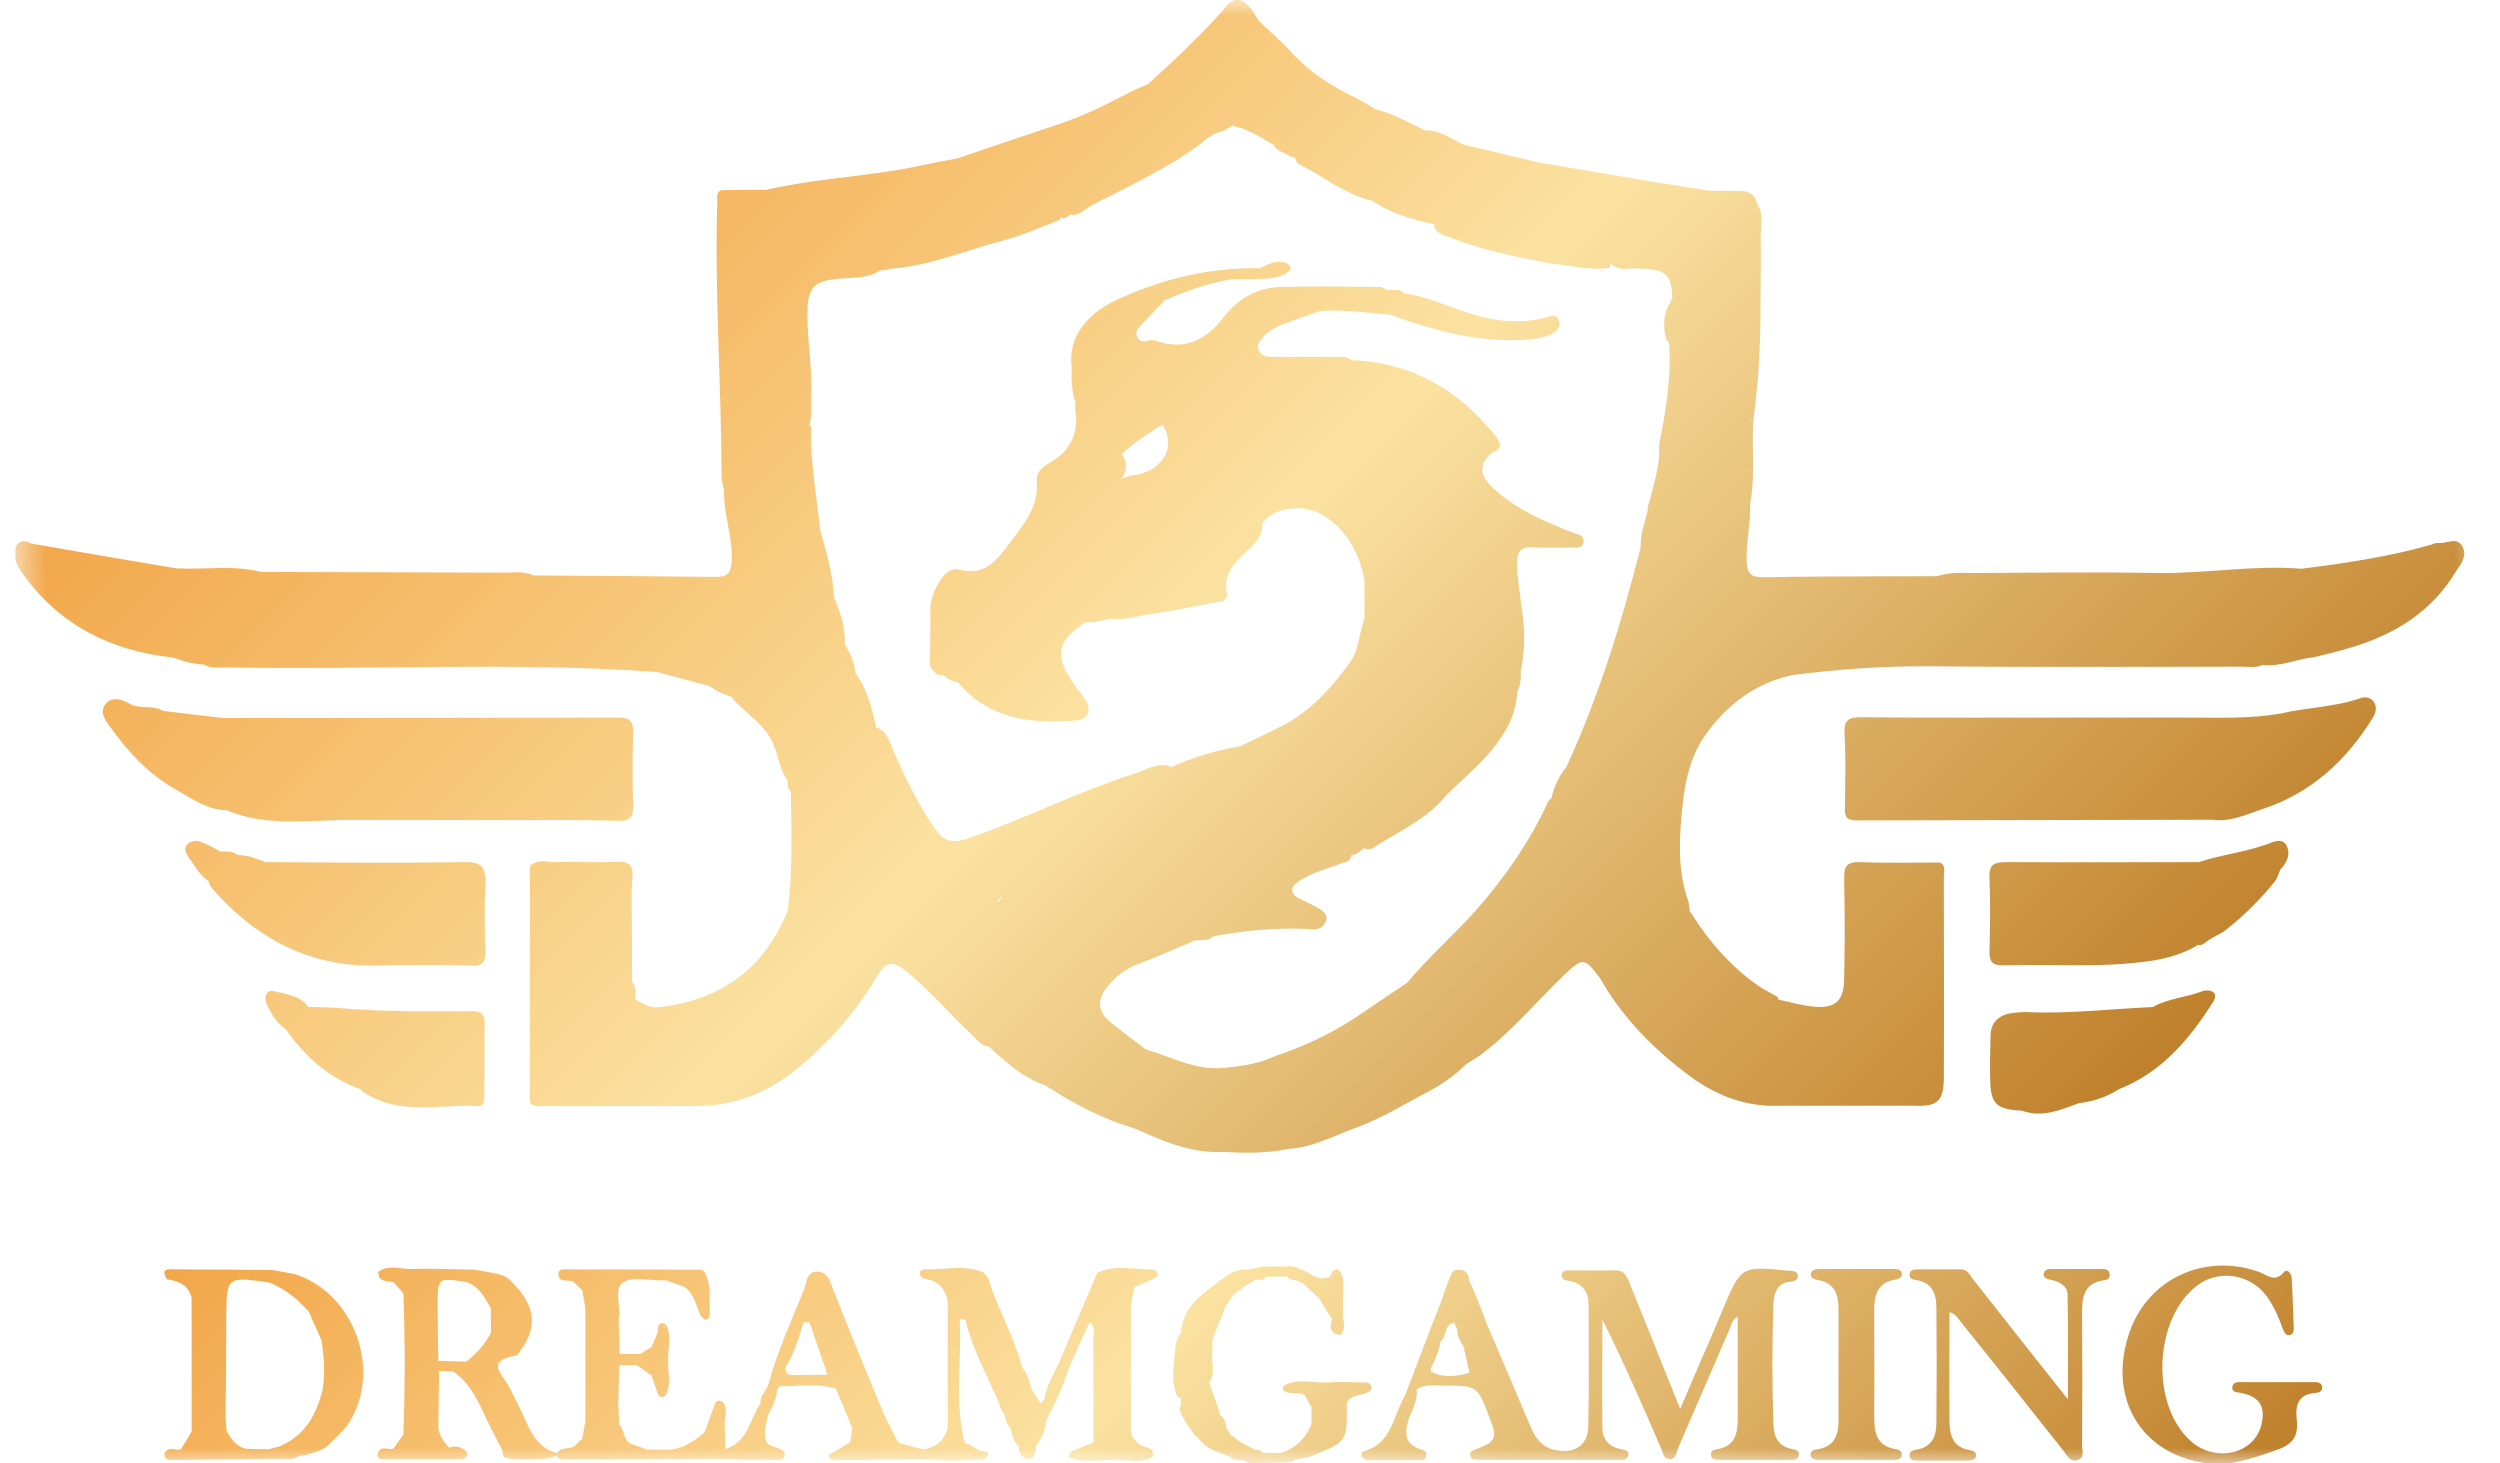 <svg width="82" height="48" viewBox="0 0 82 48" fill="none" xmlns="http://www.w3.org/2000/svg">
<g clip-path="url(#clip0_1_3487)">
<mask id="mask0_1_3487" style="mask-type:luminance" maskUnits="userSpaceOnUse" x="0" y="0" width="82" height="48">
<path d="M81.5 0H0.5V48H81.5V0Z" fill="white"/>
</mask>
<g mask="url(#mask0_1_3487)">
<path d="M62.378 47.733C62.367 47.838 62.262 47.884 62.158 47.884C61.717 47.884 61.265 47.884 60.825 47.884C60.442 47.884 60.048 47.884 59.665 47.884C59.549 47.884 59.41 47.872 59.387 47.733C59.364 47.594 59.491 47.548 59.619 47.536C60.141 47.455 60.303 47.096 60.303 46.62C60.303 45.38 60.303 44.151 60.303 42.91C60.303 42.435 60.152 42.075 59.63 41.983C59.514 41.959 59.387 41.936 59.398 41.785C59.41 41.646 59.549 41.635 59.665 41.623C60.477 41.623 61.288 41.623 62.1 41.623C62.216 41.623 62.355 41.635 62.378 41.762C62.401 41.901 62.285 41.948 62.158 41.971C61.601 42.064 61.474 42.458 61.474 42.945C61.474 44.104 61.486 45.264 61.474 46.423C61.474 46.968 61.532 47.443 62.204 47.536C62.309 47.559 62.39 47.617 62.378 47.733ZM68.952 41.623C68.396 41.623 67.828 41.623 67.271 41.623C67.167 41.623 67.062 41.646 67.039 41.751C67.004 41.901 67.12 41.948 67.236 41.971C67.514 42.029 67.804 42.145 67.816 42.458C67.839 43.559 67.828 44.661 67.828 45.901C66.726 44.51 65.717 43.235 64.709 41.948C64.604 41.82 64.535 41.635 64.326 41.635C63.839 41.635 63.364 41.635 62.877 41.635C62.761 41.635 62.633 41.658 62.633 41.82C62.633 41.936 62.738 41.971 62.83 41.983C63.364 42.052 63.514 42.423 63.514 42.898C63.526 44.151 63.526 45.403 63.514 46.667C63.514 47.107 63.364 47.467 62.865 47.548C62.749 47.571 62.622 47.594 62.633 47.745C62.645 47.896 62.784 47.907 62.9 47.907C63.445 47.907 63.978 47.907 64.523 47.907C64.639 47.907 64.778 47.896 64.813 47.768C64.836 47.629 64.72 47.583 64.593 47.559C64.083 47.478 63.955 47.107 63.944 46.678C63.932 45.472 63.944 44.267 63.944 43.038C64.175 43.107 64.257 43.293 64.372 43.432C65.486 44.812 66.587 46.203 67.688 47.594C67.804 47.745 67.897 47.953 68.129 47.896C68.396 47.826 68.291 47.583 68.291 47.409C68.303 45.959 68.303 44.51 68.291 43.061C68.291 42.539 68.361 42.075 69.01 41.994C69.115 41.983 69.207 41.936 69.196 41.82C69.196 41.635 69.068 41.623 68.952 41.623ZM76.164 45.484C76.152 45.345 76.013 45.333 75.897 45.333C75.514 45.333 75.12 45.333 74.738 45.333C74.355 45.333 73.961 45.333 73.578 45.333C73.439 45.333 73.23 45.298 73.219 45.519C73.219 45.693 73.404 45.658 73.532 45.693C74.123 45.82 74.32 46.145 74.169 46.748C73.926 47.699 72.662 47.988 71.862 47.27C70.517 46.075 70.645 43.212 72.094 42.145C72.801 41.623 73.833 41.797 74.355 42.528C74.599 42.864 74.749 43.235 74.888 43.617C74.923 43.71 74.981 43.803 75.085 43.791C75.201 43.78 75.236 43.687 75.236 43.583C75.213 43.026 75.201 42.469 75.167 41.913C75.155 41.762 75.016 41.6 74.912 41.727C74.61 42.087 74.344 41.809 74.088 41.716C72.314 41.09 70.471 41.936 69.856 43.675C69.115 45.762 70.158 47.641 72.268 47.977C73.115 48.116 73.88 47.838 74.68 47.559C75.294 47.339 75.387 47.038 75.329 46.504C75.283 46.075 75.41 45.727 75.92 45.693C76.059 45.681 76.187 45.635 76.164 45.484ZM44.175 46.029C44.187 47.281 44.187 47.281 43.062 47.745C42.935 47.791 42.807 47.814 42.68 47.849C42.599 47.861 42.529 47.872 42.448 47.884C42.355 47.988 42.216 47.965 42.1 47.965C41.798 47.977 41.486 47.977 41.184 47.988C41.045 48 40.917 48.011 40.813 47.896C40.651 47.896 40.477 47.93 40.349 47.791C40.268 47.756 40.199 47.722 40.117 47.699C39.874 47.594 39.619 47.525 39.433 47.316C39.352 47.235 39.271 47.142 39.178 47.061C39.074 46.922 38.981 46.771 38.877 46.632C38.807 46.446 38.61 46.284 38.738 46.041C38.738 45.983 38.738 45.913 38.726 45.855C38.691 45.843 38.657 45.832 38.622 45.82C38.401 45.333 38.494 44.823 38.541 44.325H38.564C38.552 44.325 38.541 44.325 38.541 44.325C38.564 44.116 38.564 43.896 38.738 43.733C38.772 42.91 39.398 42.469 39.955 42.052C40.21 41.867 40.523 41.588 40.929 41.646C41.091 41.611 41.242 41.577 41.404 41.542C41.671 41.542 41.938 41.542 42.204 41.542C42.378 41.507 42.529 41.565 42.68 41.646C42.993 41.727 43.236 42.075 43.619 41.867C43.793 41.496 43.967 41.623 44.036 41.901C44.094 42.145 44.048 42.423 44.048 42.678C44.048 42.794 44.048 42.922 44.048 43.038C44.036 43.293 44.175 43.559 43.967 43.791C43.642 43.745 43.584 43.548 43.688 43.27C43.549 43.038 43.398 42.806 43.259 42.574C43.097 42.423 42.923 42.272 42.761 42.11C42.691 42.075 42.633 42.041 42.564 42.017C42.448 41.959 42.297 42.006 42.216 41.867C41.984 41.867 41.752 41.867 41.52 41.878C41.474 41.983 41.381 41.983 41.288 41.971C41.254 41.983 41.219 41.983 41.172 41.983C41.056 42.052 40.941 42.122 40.825 42.191C40.709 42.272 40.593 42.365 40.477 42.446C40.338 42.667 40.141 42.864 40.094 43.142C40.025 43.293 39.955 43.455 39.897 43.606C39.851 43.722 39.804 43.826 39.77 43.942C39.77 44.093 39.77 44.255 39.758 44.406C39.735 44.719 39.874 45.043 39.665 45.345C39.7 45.461 39.735 45.577 39.77 45.681C39.839 45.867 39.909 46.052 39.978 46.238C39.99 46.284 40.001 46.342 40.001 46.388C40.152 46.504 40.222 46.643 40.222 46.829C40.268 46.91 40.315 46.98 40.361 47.061C40.477 47.142 40.593 47.235 40.709 47.316C40.859 47.397 41.022 47.478 41.172 47.559C41.265 47.548 41.346 47.559 41.404 47.652C41.601 47.652 41.787 47.664 41.984 47.664C42.065 47.641 42.135 47.606 42.216 47.583C42.599 47.397 42.865 47.107 43.016 46.713C43.016 46.528 43.016 46.342 43.016 46.156C42.946 46.041 42.888 45.913 42.819 45.797C42.668 45.635 42.459 45.727 42.285 45.681C42.158 45.646 42.019 45.646 42.112 45.449C42.587 45.182 43.109 45.38 43.596 45.345C43.955 45.31 44.315 45.333 44.674 45.345C44.825 45.345 44.998 45.333 44.987 45.565C44.778 45.832 44.315 45.669 44.175 46.029ZM38.772 43.93C38.761 43.93 38.761 43.93 38.749 43.93V43.942C38.761 43.942 38.761 43.93 38.772 43.93ZM42.1 47.907C42.088 47.907 42.088 47.907 42.1 47.907ZM11.433 46.69C11.283 46.922 11.051 47.107 10.854 47.316C10.714 47.478 10.529 47.571 10.332 47.629C10.216 47.664 10.1 47.699 9.996 47.733C9.914 47.745 9.833 47.756 9.764 47.768C9.625 47.896 9.451 47.838 9.3 47.849C8.094 47.861 6.888 47.872 5.694 47.884C5.543 47.884 5.37 47.907 5.393 47.664C5.532 47.42 5.752 47.594 5.938 47.536C6.054 47.339 6.17 47.154 6.285 46.956C6.285 45.496 6.285 44.023 6.285 42.562C6.181 42.145 5.856 42.017 5.474 41.959C5.242 41.577 5.555 41.635 5.752 41.635C6.819 41.635 7.885 41.646 8.952 41.658C9.184 41.704 9.416 41.739 9.648 41.785C11.607 42.388 12.558 44.951 11.433 46.69ZM5.485 47.652C5.474 47.652 5.462 47.652 5.451 47.652C5.462 47.664 5.462 47.664 5.474 47.675C5.474 47.675 5.485 47.664 5.485 47.652ZM5.914 47.525C5.903 47.536 5.891 47.548 5.88 47.559C5.891 47.559 5.903 47.548 5.914 47.525ZM10.587 44.29C10.575 44.185 10.564 44.081 10.552 43.977C10.413 43.652 10.262 43.339 10.123 43.014C9.752 42.609 9.346 42.261 8.813 42.064C7.422 41.867 7.433 41.867 7.422 43.258C7.422 44.336 7.41 45.414 7.399 46.493C7.41 46.643 7.422 46.794 7.433 46.945C7.596 47.212 7.758 47.478 8.117 47.525C8.349 47.525 8.581 47.536 8.813 47.536C8.929 47.501 9.045 47.478 9.161 47.443C10.007 47.096 10.39 46.388 10.587 45.553C10.645 45.148 10.645 44.719 10.587 44.29ZM37.787 41.971C37.601 42.052 37.404 42.122 37.219 42.203C37.172 42.4 37.126 42.597 37.091 42.782C37.091 44.093 37.091 45.403 37.091 46.725C37.091 46.806 37.091 46.875 37.103 46.956C37.103 47.003 37.103 47.049 37.114 47.084C37.207 47.223 37.312 47.362 37.474 47.432C37.787 47.513 37.833 47.559 37.81 47.78C37.451 48.023 37.045 47.884 36.662 47.884C36.129 47.872 35.572 48.011 35.051 47.791C35.074 47.664 35.155 47.583 35.271 47.559C35.468 47.478 35.654 47.397 35.851 47.316C35.851 47.281 35.862 47.235 35.862 47.2C35.862 46.099 35.874 45.009 35.862 43.907C35.862 43.733 35.955 43.513 35.735 43.385C35.503 43.884 35.271 44.383 35.051 44.893C34.877 45.461 34.622 45.994 34.355 46.516C34.343 46.551 34.32 46.597 34.309 46.632C34.285 46.922 34.169 47.188 33.984 47.409C33.949 47.583 33.972 47.849 33.729 47.849C33.532 47.849 33.404 47.652 33.416 47.432C33.242 47.281 33.196 47.072 33.149 46.864C33.045 46.725 32.964 46.574 32.952 46.388C32.813 46.261 32.79 46.087 32.732 45.925C32.349 45.067 31.886 44.22 31.665 43.293C31.596 43.281 31.48 43.223 31.48 43.328C31.549 44.672 31.294 46.029 31.654 47.351C31.886 47.351 32.013 47.606 32.291 47.606C32.488 47.606 32.442 47.803 32.245 47.872C31.596 47.907 30.935 47.93 30.285 47.861C29.358 47.872 28.419 47.884 27.491 47.896C27.375 47.896 27.213 47.942 27.19 47.733C27.19 47.722 27.201 47.71 27.213 47.699C27.225 47.687 27.248 47.687 27.271 47.675C27.48 47.548 27.677 47.432 27.886 47.304C27.909 47.154 27.932 47.003 27.955 46.852C27.781 46.423 27.607 45.983 27.422 45.553C26.807 45.345 26.169 45.484 25.555 45.472C25.555 45.507 25.532 45.542 25.497 45.565C25.462 45.867 25.358 46.133 25.196 46.388C25.149 46.69 25.01 46.991 25.149 47.304C25.288 47.525 25.613 47.42 25.741 47.664C25.752 47.942 25.532 47.884 25.381 47.884C24.848 47.884 24.326 47.872 23.793 47.861C23.712 47.861 23.63 47.861 23.549 47.849C21.868 47.861 20.175 47.872 18.494 47.872C18.401 47.872 18.297 47.861 18.262 47.745C18.169 47.78 18.077 47.814 17.984 47.838C17.52 47.872 17.068 47.896 16.616 47.826C16.477 47.791 16.488 47.675 16.477 47.571C16.372 47.362 16.256 47.154 16.152 46.933C15.781 46.249 15.561 45.461 14.865 44.985C14.714 44.974 14.552 44.974 14.401 44.962C14.39 45.577 14.39 46.191 14.378 46.817C14.401 47.096 14.564 47.293 14.738 47.49C14.946 47.397 15.132 47.455 15.283 47.606C15.294 47.606 15.306 47.617 15.317 47.641C15.341 47.826 15.213 47.861 15.074 47.861C14.251 47.861 13.439 47.861 12.616 47.861C12.465 47.861 12.338 47.838 12.396 47.641L12.419 47.652C12.43 47.652 12.454 47.652 12.465 47.664V47.652C12.454 47.652 12.43 47.652 12.419 47.664L12.396 47.652C12.512 47.385 12.743 47.583 12.906 47.513C13.01 47.362 13.114 47.212 13.23 47.061C13.288 45.519 13.288 43.965 13.23 42.423C13.126 42.307 13.022 42.18 12.917 42.064C12.72 41.994 12.407 42.087 12.407 41.716H12.442C12.442 41.716 12.442 41.727 12.454 41.727L12.465 41.716C12.454 41.716 12.454 41.716 12.442 41.716H12.407C12.732 41.472 13.103 41.623 13.451 41.623C14.158 41.6 14.877 41.635 15.584 41.646C15.781 41.681 15.967 41.716 16.164 41.751C16.419 41.797 16.651 41.867 16.825 42.087C17.52 42.782 17.636 43.478 17.149 44.185C17.068 44.29 16.987 44.464 16.883 44.475C15.897 44.649 16.5 45.101 16.697 45.484C16.894 45.878 17.103 46.272 17.277 46.678C17.485 47.142 17.752 47.536 18.274 47.664C18.401 47.443 18.657 47.548 18.83 47.443C18.923 47.362 19.004 47.27 19.097 47.188C19.132 46.991 19.167 46.806 19.201 46.609C19.201 45.368 19.201 44.139 19.201 42.898C19.167 42.701 19.132 42.516 19.097 42.319C19.004 42.238 18.923 42.145 18.83 42.064C18.68 41.913 18.285 42.156 18.32 41.727H18.367H18.355H18.309C18.355 41.693 18.39 41.635 18.436 41.635C19.955 41.635 21.474 41.635 23.004 41.646C23.039 41.646 23.085 41.704 23.12 41.739V41.751C23.352 42.156 23.248 42.62 23.283 43.049C23.294 43.223 23.19 43.42 22.981 43.154C22.819 42.817 22.772 42.411 22.413 42.191C22.216 42.122 22.03 42.064 21.833 41.994C21.799 41.994 21.752 41.994 21.717 41.994C21.277 42.006 20.743 41.855 20.43 42.064C20.117 42.272 20.384 42.852 20.291 43.258C20.303 43.641 20.314 44.023 20.326 44.406C20.558 44.406 20.778 44.406 21.01 44.406C21.126 44.336 21.254 44.255 21.369 44.185C21.427 44.035 21.497 43.896 21.555 43.745C21.567 43.733 21.567 43.71 21.578 43.687C21.578 43.525 21.567 43.351 21.822 43.42C22.065 43.814 21.891 44.232 21.915 44.638C21.891 45.02 22.042 45.414 21.822 45.785C21.717 45.832 21.625 45.843 21.578 45.716C21.509 45.519 21.439 45.31 21.369 45.113C21.207 44.997 21.045 44.893 20.883 44.777C20.697 44.777 20.5 44.777 20.314 44.777C20.303 45.194 20.291 45.623 20.28 46.041C20.291 46.272 20.303 46.493 20.314 46.725C20.477 46.898 20.442 47.188 20.651 47.339C20.848 47.409 21.033 47.478 21.23 47.548C21.497 47.548 21.775 47.548 22.042 47.548C22.158 47.513 22.274 47.49 22.39 47.455C22.657 47.316 22.912 47.177 23.12 46.956C23.213 46.69 23.317 46.423 23.41 46.156C23.456 46.017 23.491 45.901 23.677 45.959C23.92 46.18 23.746 46.458 23.77 46.713C23.781 46.98 23.781 47.258 23.793 47.525C24.535 47.304 24.593 46.551 24.952 46.017C24.929 45.878 24.987 45.774 25.068 45.669C25.114 45.588 25.149 45.519 25.196 45.438C25.485 44.359 25.949 43.339 26.367 42.307C26.459 42.099 26.425 41.832 26.691 41.716C26.946 41.693 27.109 41.751 27.225 42.029C27.781 43.455 28.361 44.87 28.952 46.284C29.103 46.632 29.288 46.968 29.462 47.316C29.741 47.397 30.007 47.478 30.285 47.548C30.715 47.467 30.993 47.246 31.085 46.806C31.085 45.426 31.085 44.046 31.085 42.667C30.993 42.238 30.726 41.983 30.285 41.936C30.077 41.797 30.181 41.623 30.343 41.635C30.981 41.658 31.642 41.461 32.257 41.739C32.28 41.751 32.291 41.762 32.291 41.774C32.477 41.948 32.488 42.203 32.581 42.423C32.906 43.235 33.3 44.011 33.532 44.858C33.74 45.09 33.764 45.403 33.891 45.669C33.972 45.785 34.042 45.913 34.123 46.029C34.169 45.983 34.204 45.948 34.251 45.901C34.32 45.484 34.529 45.113 34.715 44.742C35.143 43.745 35.561 42.748 35.99 41.751C36.593 41.461 37.219 41.658 37.833 41.635C38.077 41.762 37.996 41.878 37.787 41.971ZM21.752 43.513C21.764 43.513 21.787 43.525 21.799 43.525C21.799 43.501 21.799 43.49 21.799 43.467C21.787 43.49 21.764 43.501 21.752 43.513ZM15.155 47.652C15.167 47.664 15.167 47.652 15.155 47.652C15.178 47.664 15.19 47.652 15.201 47.652C15.19 47.652 15.178 47.652 15.155 47.652ZM16.106 43.699C16.106 43.432 16.106 43.165 16.094 42.898C15.897 42.551 15.712 42.203 15.306 42.052C14.355 41.901 14.355 41.901 14.355 42.84C14.355 43.443 14.367 44.035 14.378 44.638C14.68 44.649 14.981 44.649 15.294 44.661C15.63 44.394 15.92 44.093 16.106 43.699ZM23.549 47.756C23.538 47.768 23.538 47.768 23.526 47.78C23.538 47.78 23.538 47.78 23.549 47.78C23.549 47.768 23.549 47.756 23.549 47.756ZM27.143 45.09C26.946 44.522 26.749 43.942 26.552 43.374C26.483 43.374 26.413 43.374 26.355 43.374C26.193 43.884 26.054 44.406 25.764 44.858C25.752 45.067 25.88 45.101 26.054 45.101C26.413 45.09 26.772 45.101 27.143 45.09ZM30.169 47.664H30.158C30.158 47.664 30.158 47.664 30.169 47.664ZM36.883 41.751H36.871C36.871 41.762 36.871 41.762 36.871 41.774C36.871 41.762 36.871 41.762 36.883 41.751ZM58.169 42.782C58.123 44.093 58.123 45.403 58.169 46.725C58.181 47.142 58.332 47.432 58.761 47.525C58.877 47.548 59.016 47.571 59.004 47.71C58.993 47.896 58.83 47.884 58.691 47.884C57.938 47.884 57.184 47.884 56.43 47.884C56.303 47.884 56.129 47.896 56.117 47.71C56.106 47.559 56.257 47.548 56.372 47.525C56.941 47.409 56.998 46.968 56.998 46.504C56.998 45.403 56.998 44.301 56.998 43.177C56.79 43.293 56.778 43.501 56.697 43.675C56.141 44.951 55.596 46.226 55.039 47.501C54.981 47.641 54.981 47.884 54.738 47.861C54.564 47.849 54.541 47.641 54.483 47.501C53.868 46.087 53.254 44.672 52.558 43.281C52.558 44.464 52.546 45.635 52.558 46.817C52.558 47.212 52.778 47.467 53.184 47.536C53.312 47.559 53.439 47.594 53.416 47.733C53.393 47.872 53.254 47.884 53.138 47.884C51.596 47.884 50.054 47.884 48.5 47.884C48.384 47.884 48.245 47.884 48.222 47.733C48.199 47.594 48.326 47.571 48.442 47.525C49.068 47.281 49.114 47.165 48.871 46.539C48.465 45.449 48.465 45.438 47.306 45.449C47.016 45.449 46.726 45.391 46.459 45.577C46.517 45.959 46.285 46.284 46.181 46.632C46.065 47.049 46.112 47.351 46.552 47.525C46.657 47.559 46.807 47.583 46.784 47.733C46.761 47.919 46.599 47.896 46.471 47.896C45.949 47.896 45.428 47.896 44.906 47.896C44.801 47.896 44.709 47.861 44.662 47.768C44.627 47.687 44.674 47.606 44.755 47.594C45.578 47.362 45.683 46.585 45.984 45.959C46.03 45.878 46.065 45.785 46.112 45.704C46.39 44.974 46.668 44.243 46.946 43.513C47.051 43.235 47.167 42.968 47.271 42.69C47.352 42.446 47.433 42.191 47.538 41.948C47.596 41.82 47.619 41.646 47.828 41.646C48.059 41.646 48.175 41.762 48.187 41.994C48.257 42.156 48.326 42.307 48.396 42.469C48.477 42.667 48.546 42.852 48.627 43.049C48.674 43.165 48.709 43.281 48.755 43.397C49.242 44.545 49.74 45.693 50.227 46.852C50.39 47.235 50.633 47.501 51.062 47.571C51.665 47.675 52.083 47.397 52.094 46.794C52.129 45.461 52.106 44.127 52.106 42.794C52.106 42.388 51.909 42.087 51.48 42.017C51.364 41.994 51.225 41.983 51.225 41.843C51.225 41.646 51.398 41.669 51.526 41.669C52.013 41.669 52.488 41.681 52.975 41.669C53.312 41.658 53.381 41.913 53.474 42.145C54.007 43.467 54.541 44.788 55.109 46.214C55.48 45.345 55.816 44.556 56.164 43.768C56.28 43.501 56.384 43.235 56.5 42.968C57.103 41.53 57.114 41.519 58.657 41.681C58.784 41.693 58.958 41.669 58.969 41.855C58.981 41.994 58.842 42.017 58.726 42.041C58.332 42.064 58.181 42.365 58.169 42.782ZM48.199 45.02L48.013 44.209C48.025 44.209 48.025 44.197 48.036 44.197C48.025 44.197 48.025 44.197 48.013 44.197V44.174C47.897 44.011 47.804 43.838 47.793 43.629C47.793 43.629 47.804 43.629 47.804 43.617H47.793C47.793 43.606 47.793 43.606 47.793 43.594C47.758 43.525 47.735 43.455 47.7 43.385C47.352 43.432 47.468 43.814 47.271 43.977C47.259 43.977 47.248 43.988 47.236 43.988V44C47.248 44.023 47.248 44.035 47.248 44.058C47.178 44.348 47.074 44.614 46.935 44.87C46.935 44.87 46.923 44.87 46.923 44.881C46.923 44.881 46.923 44.881 46.935 44.881C46.935 44.916 46.923 44.985 46.935 44.985C47.329 45.206 47.816 45.148 48.199 45.02Z" fill="url(#paint0_linear_1_3487)"/>
<path d="M80.755 17.901C80.581 17.623 80.303 17.809 80.059 17.809C79.967 17.809 79.862 17.797 79.781 17.855C78.378 18.261 76.941 18.47 75.491 18.655C73.915 18.527 72.338 18.817 70.761 18.794C68.755 18.759 66.749 18.783 64.755 18.794C64.349 18.794 63.944 18.759 63.549 18.898C61.648 18.91 59.746 18.898 57.845 18.933C57.416 18.945 57.3 18.806 57.288 18.377C57.277 17.739 57.428 17.113 57.404 16.487C57.439 16.371 57.451 16.243 57.462 16.128C57.555 15.281 57.439 14.435 57.532 13.588C57.671 12.614 57.717 11.64 57.741 10.667C57.741 9.693 57.764 8.707 57.752 7.733C57.752 7.397 57.856 7.038 57.648 6.725C57.532 6.168 57.103 6.272 56.709 6.261C56.477 6.261 56.245 6.261 56.013 6.249C55.433 6.156 54.854 6.064 54.274 5.971C52.998 5.762 51.723 5.542 50.436 5.322C49.625 5.125 48.813 4.939 48.001 4.742C47.596 4.556 47.225 4.255 46.738 4.278C46.204 4.023 45.694 3.722 45.103 3.583C44.929 3.478 44.755 3.351 44.558 3.258C43.735 2.864 42.981 2.4 42.355 1.716C42.019 1.345 41.636 1.02 41.277 0.672C40.871 -0.046 40.57 -0.197 40.222 0.209C39.433 1.125 38.541 1.948 37.659 2.759C37.451 2.852 37.23 2.933 37.033 3.038C36.268 3.443 35.491 3.826 34.668 4.093C33.578 4.452 32.5 4.823 31.41 5.194C30.749 5.31 30.1 5.461 29.439 5.577C28.001 5.809 26.552 5.901 25.126 6.226C24.628 6.226 24.141 6.226 23.642 6.238C23.468 6.342 23.538 6.504 23.526 6.655C23.433 9.635 23.665 12.614 23.665 15.594C23.665 15.768 23.723 15.93 23.746 16.104C23.735 16.881 24.036 17.612 24.001 18.4C23.978 18.817 23.851 18.922 23.456 18.922C21.474 18.898 19.48 18.887 17.497 18.875C17.184 18.725 16.859 18.783 16.535 18.783C13.88 18.771 11.225 18.771 8.57 18.759C7.654 18.527 6.714 18.69 5.787 18.643C4.21 18.377 2.622 18.11 1.045 17.832C0.662 17.635 0.477 17.843 0.477 18.18C0.477 18.423 0.628 18.655 0.778 18.864C1.984 20.522 3.665 21.357 5.671 21.565C6.007 21.693 6.343 21.785 6.703 21.797C6.946 21.959 7.225 21.878 7.491 21.89C12.175 21.983 16.871 21.704 21.544 22.041C21.578 22.052 21.601 22.052 21.636 22.064C22.181 22.215 22.726 22.354 23.283 22.504C23.283 22.493 23.294 22.481 23.294 22.47L23.271 22.493C23.48 22.667 23.712 22.771 23.967 22.84C24.43 23.409 25.138 23.756 25.404 24.498C25.544 24.869 25.59 25.275 25.833 25.612C25.845 25.739 25.822 25.867 25.938 25.959C25.961 27.27 26.007 28.58 25.833 29.89C25.045 31.814 23.596 32.835 21.544 33.043C21.277 33.043 21.068 32.904 20.848 32.788C20.825 32.591 20.894 32.383 20.732 32.209C20.732 31.443 20.732 30.667 20.72 29.901C20.72 29.53 20.709 29.171 20.744 28.8C20.778 28.406 20.651 28.243 20.233 28.267C19.584 28.301 18.923 28.255 18.274 28.278C17.984 28.29 17.659 28.151 17.393 28.394C17.393 28.429 17.381 28.475 17.381 28.51C17.381 29.901 17.381 31.293 17.381 32.684C17.381 33.762 17.381 34.852 17.381 35.93C17.323 36.348 17.636 36.278 17.868 36.278C19.515 36.278 21.161 36.278 22.807 36.278C24.187 36.29 25.358 35.757 26.367 34.875C27.329 34.041 28.152 33.078 28.801 31.965C29.022 31.583 29.265 31.501 29.636 31.791C30.471 32.429 31.12 33.24 31.886 33.948C32.048 34.099 32.175 34.319 32.442 34.33C32.998 34.852 33.555 35.351 34.297 35.606C35.201 36.197 36.152 36.696 37.196 37.009C38.054 37.38 38.9 37.774 39.862 37.785C39.978 37.785 40.094 37.785 40.21 37.785C40.906 37.832 41.601 37.82 42.285 37.681C43.074 37.635 43.77 37.241 44.488 36.986C45.312 36.684 46.042 36.232 46.807 35.826C47.283 35.583 47.712 35.281 48.083 34.91C48.245 34.806 48.407 34.713 48.57 34.597C49.578 33.843 50.378 32.87 51.283 32C51.92 31.397 51.967 31.386 52.5 32.116C53.242 33.414 54.274 34.446 55.456 35.316C56.326 35.954 57.312 36.325 58.425 36.267C59.886 36.267 61.346 36.267 62.807 36.267C63.538 36.301 63.746 36.116 63.758 35.386C63.77 33.171 63.758 30.956 63.758 28.742C63.758 28.58 63.839 28.383 63.619 28.29C62.749 28.29 61.891 28.313 61.022 28.278C60.57 28.255 60.477 28.429 60.488 28.835C60.512 29.936 60.512 31.026 60.488 32.127C60.477 32.823 60.199 33.078 59.514 33.02C59.12 32.986 58.726 32.87 58.332 32.788C58.332 32.754 58.32 32.73 58.297 32.696C58.088 32.568 57.856 32.464 57.659 32.325C56.79 31.71 56.083 30.922 55.514 30.017C55.48 29.971 55.456 29.936 55.422 29.89C55.41 29.774 55.41 29.658 55.375 29.554C54.993 28.487 55.086 27.374 55.201 26.296C55.294 25.519 55.48 24.707 55.99 24.035C56.697 23.072 57.601 22.4 58.784 22.145C60.28 21.948 61.775 21.843 63.283 21.855C66.703 21.89 70.123 21.867 73.532 21.867C73.764 21.867 73.996 21.913 74.216 21.809C74.807 21.878 75.341 21.612 75.909 21.554C76.303 21.461 76.686 21.368 77.068 21.252C78.541 20.823 79.781 20.058 80.581 18.701C80.767 18.458 80.929 18.191 80.755 17.901ZM36.801 14.887C37.207 14.504 37.671 14.214 38.135 13.925C38.529 14.562 38.262 15.246 37.509 15.513C37.265 15.594 36.998 15.583 36.778 15.722C36.975 15.443 36.975 15.165 36.801 14.887ZM37.172 15.965C37.184 15.965 37.196 15.965 37.207 15.965L37.196 15.977C37.184 15.977 37.172 15.977 37.172 15.965ZM41.288 9.855L41.277 9.867C41.277 9.867 41.277 9.855 41.265 9.855C41.277 9.855 41.277 9.855 41.288 9.855ZM32.836 29.472C32.813 29.53 32.732 29.6 32.674 29.612C32.732 29.542 32.801 29.472 32.859 29.403C32.859 29.426 32.848 29.449 32.836 29.472ZM52.883 21.797C52.883 21.785 52.883 21.785 52.883 21.797ZM54.506 15.293L54.517 15.304H54.506V15.293ZM57.381 15.432C57.381 15.455 57.381 15.467 57.381 15.49C57.37 15.478 57.358 15.478 57.346 15.467C57.358 15.455 57.37 15.443 57.381 15.432ZM57.393 13.832C57.393 13.82 57.393 13.809 57.393 13.797C57.416 13.774 57.428 13.762 57.451 13.739C57.428 13.774 57.404 13.809 57.393 13.832ZM52.79 8.788C52.813 8.73 52.825 8.684 52.836 8.638C52.859 8.661 52.871 8.684 52.894 8.696C53.114 8.881 53.37 8.8 53.613 8.8C54.599 8.823 54.819 8.928 54.854 9.762C54.807 9.878 54.761 9.983 54.691 10.087C54.552 10.446 54.552 10.806 54.668 11.165C54.691 11.2 54.715 11.223 54.749 11.246C54.819 12.383 54.645 13.496 54.413 14.609C54.471 15.223 54.251 15.803 54.123 16.383C54.077 16.487 54.054 16.591 54.042 16.707C54.042 16.73 54.042 16.742 54.042 16.765C53.938 17.159 53.798 17.542 53.81 17.971C53.184 20.429 52.442 22.852 51.375 25.159C51.132 25.461 50.97 25.797 50.888 26.18C50.842 26.226 50.796 26.249 50.773 26.307C50.181 27.594 49.393 28.73 48.465 29.797C47.723 30.643 46.877 31.362 46.158 32.232C45.601 32.603 45.045 32.986 44.488 33.356C43.642 33.925 42.715 34.342 41.752 34.667C41.242 34.91 40.697 34.968 40.141 35.026C39.213 35.119 38.425 34.667 37.59 34.423C37.207 34.133 36.825 33.855 36.454 33.554C36.001 33.194 35.967 32.812 36.315 32.371C36.581 32.035 36.906 31.78 37.312 31.629C37.949 31.386 38.587 31.107 39.213 30.84C39.41 30.829 39.619 30.875 39.793 30.713C40.813 30.516 41.845 30.423 42.888 30.47C43.062 30.481 43.236 30.516 43.387 30.377C43.375 30.365 43.375 30.354 43.364 30.354L43.387 30.377C43.619 30.122 43.503 29.936 43.259 29.797C43.039 29.669 42.796 29.565 42.564 29.449C42.285 29.252 42.355 29.078 42.587 28.916C42.97 28.661 43.41 28.522 43.839 28.383C44.001 28.267 44.291 28.336 44.326 28.046C44.512 28.046 44.616 27.896 44.755 27.814C44.755 27.826 44.767 27.838 44.778 27.838C44.975 27.907 45.091 27.768 45.23 27.687C46.007 27.212 46.854 26.817 47.445 26.075C47.944 25.588 48.477 25.148 48.917 24.614C49.37 24.07 49.729 23.455 49.764 22.701C49.88 22.481 49.891 22.249 49.88 22.017C50.042 21.275 50.019 20.545 49.891 19.803C49.845 19.455 49.81 19.107 49.764 18.759C49.775 18.365 49.659 17.878 50.332 17.959C50.738 17.959 51.132 17.971 51.538 17.959C51.677 17.959 51.886 18.006 51.932 17.809C51.978 17.588 51.804 17.519 51.619 17.484C50.668 17.113 49.741 16.719 48.975 16.012C48.523 15.594 48.488 15.223 48.952 14.841C49.312 14.725 49.207 14.504 49.056 14.307C47.839 12.777 46.297 11.884 44.315 11.815C44.152 11.652 43.955 11.71 43.77 11.71C43.097 11.698 42.425 11.698 41.752 11.71C41.544 11.71 41.346 11.675 41.277 11.467C41.207 11.281 41.358 11.142 41.474 11.014C41.636 10.841 41.833 10.725 42.054 10.643C42.459 10.493 42.877 10.354 43.283 10.203C44.059 10.145 44.813 10.261 45.59 10.319C47.074 10.864 48.593 11.27 50.193 11.13C50.425 11.107 50.657 11.061 50.865 10.968C51.039 10.887 51.213 10.748 51.132 10.516C51.051 10.284 50.877 10.365 50.703 10.412C49.717 10.678 48.767 10.493 47.828 10.156C47.248 9.948 46.68 9.704 46.065 9.623C45.903 9.449 45.683 9.53 45.486 9.507C45.416 9.472 45.346 9.414 45.288 9.414C44.187 9.403 43.097 9.38 41.996 9.414C41.23 9.438 40.604 9.797 40.129 10.412C39.561 11.154 38.854 11.513 37.914 11.177C37.833 11.142 37.717 11.154 37.636 11.177C37.486 11.223 37.37 11.2 37.3 11.049C37.23 10.899 37.312 10.794 37.404 10.69C37.671 10.412 37.926 10.133 38.193 9.855C38.9 9.542 39.63 9.287 40.396 9.159C40.72 9.159 41.045 9.159 41.37 9.148C41.694 9.136 42.019 9.113 42.285 8.893C42.367 8.823 42.32 8.696 42.227 8.649C41.891 8.487 41.613 8.672 41.312 8.8C39.712 8.765 38.181 9.136 36.732 9.785C35.758 10.214 35.004 10.98 35.155 12.058C35.132 12.452 35.155 12.835 35.271 13.206C35.271 13.287 35.271 13.357 35.271 13.438C35.387 14.203 35.12 14.783 34.436 15.177C34.227 15.293 33.984 15.478 34.007 15.757C34.088 16.614 33.567 17.217 33.114 17.82C32.72 18.342 32.303 18.922 31.456 18.678C31.236 18.62 31.016 18.783 30.877 18.98C30.633 19.339 30.483 19.722 30.517 20.162C30.517 20.591 30.517 21.009 30.506 21.438C30.517 21.635 30.425 21.855 30.633 22.017C30.703 22.157 30.842 22.133 30.958 22.145C31.085 22.284 31.248 22.354 31.422 22.377C32.454 23.617 33.856 23.745 35.306 23.629C35.688 23.594 35.816 23.304 35.596 22.945C35.491 22.783 35.364 22.643 35.248 22.481C34.575 21.507 34.645 21.055 35.572 20.429C35.584 20.429 35.596 20.417 35.607 20.406C35.886 20.429 36.152 20.359 36.419 20.29C36.825 20.359 37.219 20.22 37.613 20.162C38.459 20.046 39.294 19.861 40.129 19.71C40.21 19.652 40.268 19.559 40.245 19.467C40.117 18.84 40.477 18.458 40.883 18.087C41.161 17.843 41.428 17.588 41.404 17.171C41.741 16.649 42.715 16.51 43.341 16.869C44.175 17.357 44.581 18.122 44.755 19.038C44.755 19.455 44.755 19.872 44.755 20.301C44.72 20.336 44.72 20.359 44.72 20.394C44.57 20.846 44.558 21.357 44.257 21.762C43.63 22.609 42.946 23.374 41.972 23.849C41.555 24.046 41.149 24.255 40.732 24.452C40.72 24.452 40.697 24.464 40.685 24.475C39.897 24.614 39.12 24.835 38.39 25.171C38.378 25.148 38.355 25.125 38.32 25.113C37.926 25.032 37.613 25.241 37.265 25.357C35.445 25.936 33.729 26.794 31.92 27.443C31.19 27.71 30.958 27.652 30.529 26.98C30.054 26.249 29.671 25.472 29.323 24.672C29.196 24.383 29.126 24.035 28.79 23.872C28.778 23.872 28.755 23.884 28.744 23.884C28.604 23.235 28.442 22.597 28.048 22.052C28.036 21.727 27.886 21.449 27.735 21.171C27.735 21.148 27.723 21.136 27.712 21.113C27.723 20.58 27.573 20.093 27.364 19.617C27.317 18.922 27.155 18.238 26.946 17.565C26.946 17.507 26.935 17.449 26.9 17.403C26.796 16.278 26.564 15.165 26.61 14.029C26.61 13.994 26.575 13.971 26.552 13.936C26.61 13.693 26.633 13.426 26.599 13.136C26.668 12.232 26.494 11.328 26.483 10.423C26.471 9.38 26.657 9.194 27.712 9.125C28.094 9.101 28.488 9.113 28.825 8.893C28.836 8.881 28.836 8.881 28.848 8.87C28.975 8.87 29.103 8.858 29.23 8.812C30.517 8.719 31.7 8.197 32.929 7.884C33.555 7.722 34.158 7.432 34.761 7.212C34.784 7.177 34.796 7.142 34.784 7.119C34.888 7.2 34.97 7.142 35.062 7.072C35.074 7.061 35.097 7.049 35.109 7.038C35.271 7.084 35.422 6.991 35.538 6.91C35.955 6.62 36.419 6.435 36.859 6.203C37.752 5.739 38.633 5.287 39.433 4.672C39.561 4.556 39.7 4.452 39.851 4.383C39.862 4.383 39.874 4.371 39.886 4.371C39.932 4.348 39.978 4.336 40.025 4.325C40.152 4.278 40.28 4.232 40.373 4.139C40.373 4.128 40.384 4.128 40.396 4.116C40.407 4.116 40.419 4.104 40.43 4.104C40.43 4.116 40.442 4.128 40.454 4.139C40.906 4.22 41.288 4.464 41.671 4.696C41.694 4.696 41.729 4.707 41.752 4.719C41.856 4.962 42.146 4.997 42.355 5.148C42.39 5.159 42.425 5.159 42.471 5.171C42.494 5.229 42.529 5.287 42.552 5.356C43.329 5.739 44.013 6.296 44.859 6.551C44.894 6.562 44.929 6.562 44.964 6.562C45.601 6.991 46.309 7.2 47.051 7.362C47.051 7.362 47.051 7.362 47.062 7.362C47.051 7.385 47.051 7.397 47.039 7.432C47.144 7.675 47.375 7.722 47.596 7.803C48.639 8.209 49.741 8.429 50.83 8.638C51.48 8.696 52.129 8.881 52.79 8.788ZM17.532 33.264C17.52 33.275 17.52 33.264 17.532 33.264ZM17.52 30.377C17.52 30.365 17.52 30.342 17.52 30.33C17.532 30.342 17.544 30.354 17.544 30.354C17.532 30.365 17.532 30.365 17.52 30.377ZM42.332 37.438C42.343 37.449 42.343 37.449 42.332 37.438ZM61.196 19.038C61.207 19.038 61.219 19.038 61.23 19.038C61.23 19.049 61.219 19.049 61.219 19.061C61.207 19.049 61.196 19.038 61.196 19.038ZM32.349 5.136L32.338 5.125C32.338 5.125 32.349 5.125 32.349 5.113C32.361 5.113 32.349 5.125 32.349 5.136ZM22.135 22.006C22.146 22.017 22.146 22.029 22.158 22.041C22.146 22.041 22.146 22.041 22.135 22.041C22.135 22.029 22.135 22.017 22.135 22.006ZM21.114 36.139C21.126 36.151 21.138 36.162 21.161 36.174C21.149 36.174 21.126 36.174 21.114 36.174C21.114 36.162 21.114 36.151 21.114 36.139ZM16.709 26.898C15.978 26.898 15.236 26.898 14.506 26.898C13.613 26.898 12.732 26.898 11.839 26.898C10.367 26.852 8.859 27.177 7.422 26.574C6.784 26.562 6.297 26.191 5.775 25.901C4.883 25.403 4.199 24.661 3.619 23.849C3.457 23.629 3.236 23.339 3.48 23.072C3.688 22.84 3.99 22.933 4.233 23.072C4.581 23.281 4.999 23.107 5.346 23.316C5.996 23.397 6.657 23.478 7.306 23.548C11.63 23.548 15.955 23.548 20.28 23.536C20.662 23.536 20.778 23.664 20.767 24.035C20.744 24.823 20.744 25.623 20.767 26.412C20.778 26.771 20.674 26.933 20.28 26.922C19.097 26.887 17.903 26.898 16.709 26.898ZM15.248 28.278C13.068 28.313 10.888 28.29 8.709 28.278C8.419 28.162 8.129 28.046 7.804 28.046C7.63 27.907 7.422 27.93 7.225 27.93C7.028 27.826 6.83 27.698 6.622 27.629C6.471 27.571 6.274 27.548 6.146 27.698C5.996 27.861 6.123 28.023 6.216 28.162C6.401 28.417 6.552 28.719 6.842 28.893C6.854 29.032 6.958 29.136 7.039 29.229C8.57 30.945 10.448 31.826 12.778 31.652C13.091 31.652 13.393 31.652 13.706 31.652C14.286 31.652 14.865 31.641 15.445 31.675C15.851 31.698 15.932 31.525 15.92 31.165C15.897 30.435 15.886 29.704 15.92 28.974C15.932 28.441 15.793 28.267 15.248 28.278ZM7.433 28.07C7.433 28.058 7.433 28.058 7.433 28.07ZM15.897 33.554C15.886 34.342 15.897 35.142 15.886 35.93C15.886 36.081 15.886 36.29 15.677 36.278C14.401 36.209 13.08 36.614 11.897 35.803C11.862 35.78 11.839 35.745 11.816 35.722C10.773 35.351 9.996 34.655 9.37 33.751C9.068 33.554 8.906 33.264 8.755 32.951C8.639 32.707 8.732 32.452 8.975 32.51C9.37 32.614 9.845 32.638 10.112 33.032C10.216 33.032 10.32 33.032 10.425 33.032C10.622 33.043 10.807 33.043 11.004 33.055C12.5 33.194 14.007 33.171 15.514 33.171C15.804 33.171 15.897 33.287 15.897 33.554ZM77.845 23.513C76.975 24.939 75.804 26.017 74.204 26.539C73.683 26.713 73.161 26.968 72.581 26.887C68.686 26.898 64.79 26.898 60.883 26.91C60.558 26.91 60.5 26.771 60.512 26.493C60.523 25.681 60.546 24.869 60.5 24.058C60.477 23.594 60.651 23.525 61.068 23.525C63.283 23.548 65.509 23.536 67.723 23.536C69.033 23.536 70.344 23.536 71.665 23.536C72.709 23.536 73.752 23.583 74.784 23.409C75.654 23.2 76.57 23.2 77.427 22.898C77.81 22.771 78.065 23.154 77.845 23.513ZM72.593 32.858C71.816 34.087 70.9 35.177 69.486 35.733C69.091 35.988 68.651 36.127 68.187 36.185C67.584 36.406 66.981 36.672 66.32 36.429C65.486 36.394 65.288 36.209 65.277 35.397C65.265 34.933 65.277 34.469 65.288 34.006C65.288 33.542 65.543 33.298 65.984 33.229C66.135 33.206 66.297 33.194 66.448 33.194C67.839 33.264 69.219 33.09 70.61 33.032C71.12 32.742 71.712 32.719 72.245 32.51C72.407 32.441 72.813 32.498 72.593 32.858ZM75.004 27.745C75.144 28.058 74.993 28.301 74.796 28.522C74.749 28.638 74.703 28.742 74.656 28.858C74.181 29.461 73.636 30.006 73.033 30.481C72.859 30.632 72.639 30.701 72.454 30.829C72.338 30.898 72.233 31.038 72.083 30.991C72.059 31.003 72.048 31.015 72.025 31.038C71.573 31.293 71.085 31.432 70.575 31.513C68.964 31.756 67.352 31.617 65.741 31.664C65.358 31.675 65.242 31.559 65.254 31.177C65.277 30.388 65.288 29.6 65.254 28.812C65.23 28.348 65.404 28.278 65.822 28.278C67.92 28.29 70.019 28.278 72.117 28.278C72.917 28.012 73.764 27.942 74.552 27.617C74.703 27.571 74.912 27.536 75.004 27.745Z" fill="url(#paint1_linear_1_3487)"/>
</g>
</g>
<defs>
<linearGradient id="paint0_linear_1_3487" x1="21.276" y1="25.794" x2="58.966" y2="63.484" gradientUnits="userSpaceOnUse">
<stop stop-color="#F2A649"/>
<stop offset="0.468" stop-color="#FBE2A1"/>
<stop offset="0.995" stop-color="#C0812C"/>
</linearGradient>
<linearGradient id="paint1_linear_1_3487" x1="18.817" y1="-0.355" x2="62.495" y2="43.323" gradientUnits="userSpaceOnUse">
<stop stop-color="#F2A649"/>
<stop offset="0.468" stop-color="#FBE2A1"/>
<stop offset="0.995" stop-color="#C0812C"/>
</linearGradient>
<clipPath id="clip0_1_3487">
<rect width="81" height="48" fill="white" transform="translate(0.5)"/>
</clipPath>
</defs>
</svg>
